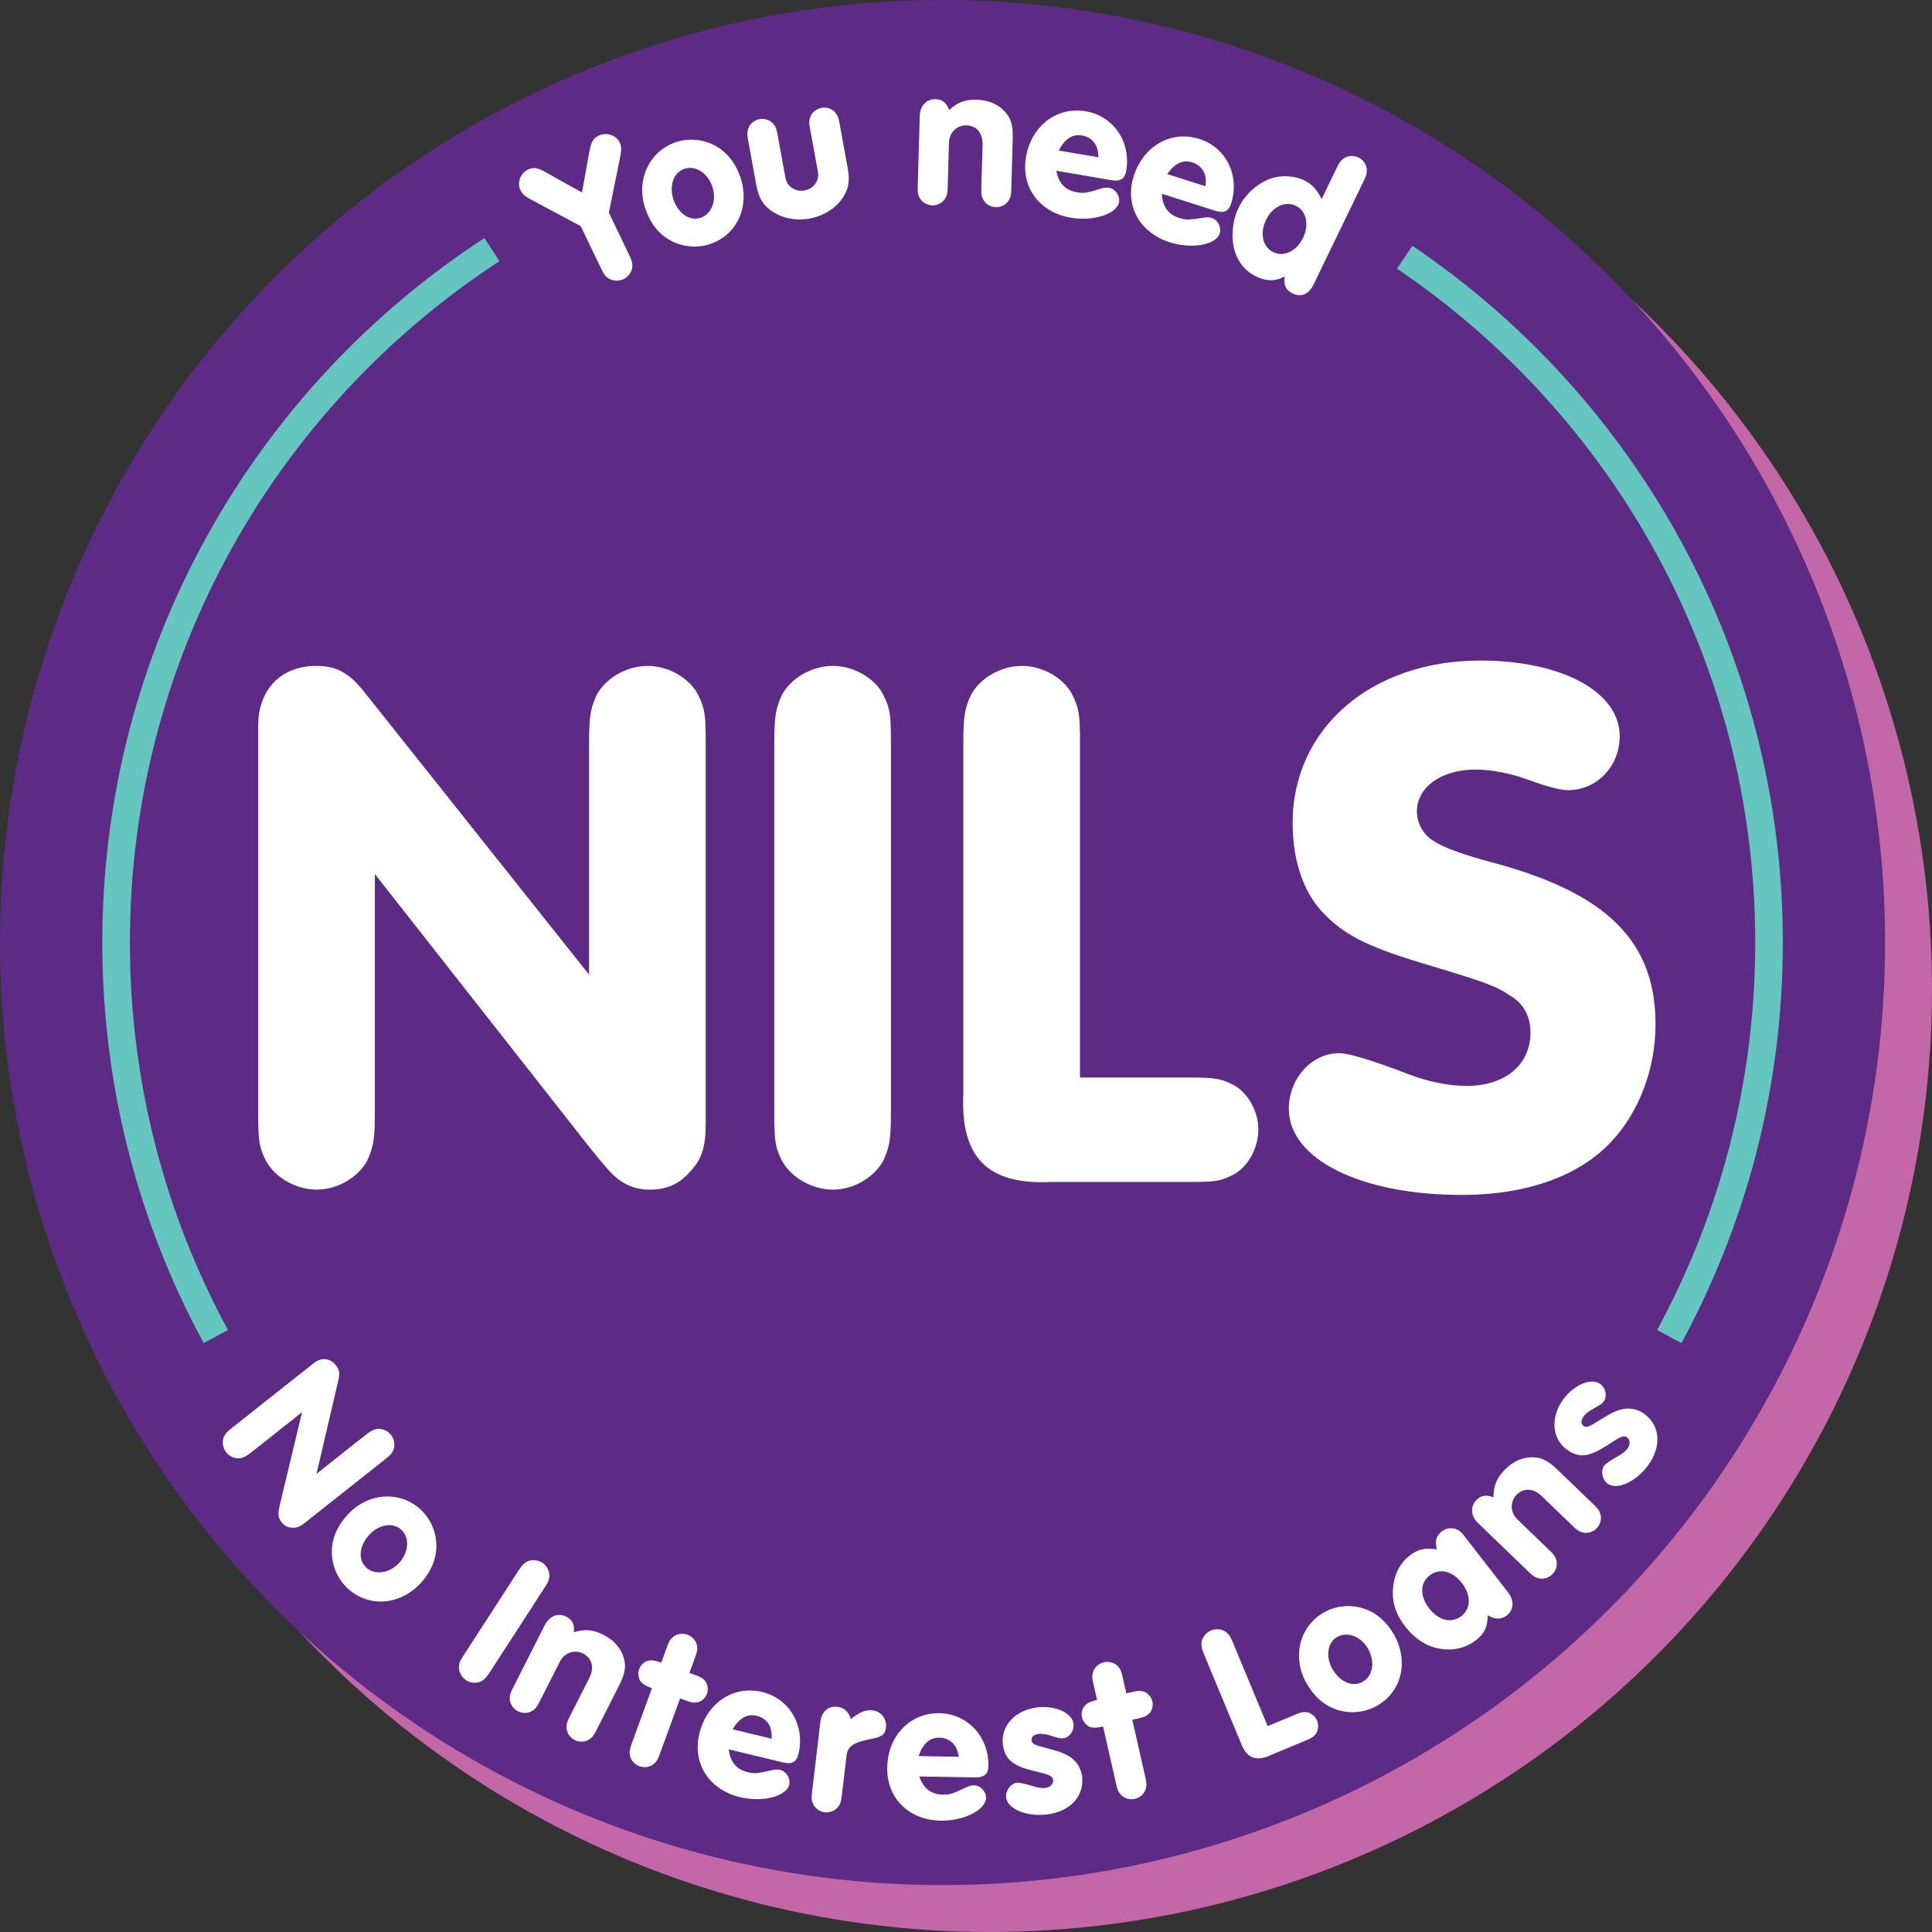 <?xml version="1.0" encoding="UTF-8"?> <svg xmlns="http://www.w3.org/2000/svg" id="Layer_1" viewBox="0 0 209.547 209.547"><rect x="0" y="0" width="209.547" height="209.547" fill="#333333" stroke="none"/><defs><style>.cls-1{fill:#fff;}.cls-1,.cls-2,.cls-3{stroke-width:0px;}.cls-2{fill:#c367a8;}.cls-4{fill:none;stroke:#65c6bf;stroke-miterlimit:10;stroke-width:2.993px;}.cls-3{fill:#5d2b85;}</style></defs><circle class="cls-2" cx="107.316" cy="107.316" r="102.231"></circle><circle class="cls-3" cx="102.231" cy="102.231" r="102.231"></circle><path class="cls-4" d="M181.05,144.963c6.901-12.702,10.821-27.259,10.821-42.732,0-30.942-15.677-58.222-39.521-74.331"></path><path class="cls-4" d="M53.357,27.075C28.816,43.067,12.592,70.754,12.592,102.231c0,15.471,3.919,30.026,10.819,42.728"></path><path class="cls-1" d="M68.176,27.508c.355.738.401.936.414,1.372-.028.553-.413,1.131-.952,1.39-.558.268-1.25.208-1.7-.115-.352-.272-.448-.422-.813-1.18l-2.137-4.445-5.317-2.842c-.726-.387-1.028-.659-1.22-1.058-.393-.817-.021-1.83.816-2.233.618-.297,1.042-.231,2.032.348l3.825,2.137.79-4.38c.196-1.125.429-1.507,1.027-1.794.817-.393,1.89-.05,2.264.728.211.438.215.804.043,1.672l-1.21,5.956,2.137,4.445Z"></path><path class="cls-1" d="M77.641,15.845c1.23.686,2.166,1.89,2.669,3.4,1.047,3.148-.368,6.251-3.306,7.229-1.427.474-3.042.313-4.335-.422-1.258-.7-2.16-1.869-2.69-3.464-1.019-3.064.431-6.202,3.347-7.173,1.406-.468,3.021-.306,4.314.429ZM73.036,21.618c.517,1.553,1.775,2.393,2.95,2.002,1.217-.405,1.77-1.894,1.275-3.384-.488-1.469-1.824-2.33-3.041-1.925-1.154.384-1.673,1.838-1.184,3.307Z"></path><path class="cls-1" d="M91.95,18.276c.206,1.131.118,2.001-.303,2.775-.7,1.341-2.157,2.348-3.831,2.654-1.675.305-3.394-.123-4.521-1.131-.667-.575-1.057-1.358-1.263-2.489l-.864-4.742c-.139-.761-.153-.961-.024-1.367.152-.522.658-.951,1.245-1.059.566-.103,1.191.12,1.517.555.263.334.317.504.459,1.287l.793,4.35c.123.674.313.977.75,1.279.408.263.874.358,1.353.27.479-.087.882-.341,1.17-.73.302-.437.373-.787.25-1.462l-.793-4.35c-.139-.761-.153-.961-.024-1.366.152-.522.658-.952,1.245-1.059.566-.103,1.191.12,1.517.555.263.334.317.504.46,1.287l.864,4.742Z"></path><path class="cls-1" d="M99.756,12.612c.033-1.149.717-1.882,1.712-1.854.73.021,1.184.366,1.471,1.17.976-.857,1.758-1.145,3.018-1.109,1.128.032,2.069.391,2.802,1.054.84.798,1.127,1.603,1.083,3.15l-.152,5.328c-.022.774-.05.972-.26,1.342-.257.479-.841.795-1.416.778-.597-.017-1.162-.365-1.391-.858-.188-.381-.206-.559-.183-1.355l.13-4.554c.036-1.26-.649-2.076-1.754-2.108-1.039-.03-1.859.788-1.89,1.871l-.134,4.687c-.022.774-.05.972-.26,1.342-.257.479-.841.795-1.416.778-.597-.017-1.162-.365-1.391-.858-.188-.382-.206-.559-.183-1.355l.213-7.45Z"></path><path class="cls-1" d="M114.571,18.524c.261,1.368.964,2.115,2.228,2.33.763.13.97.098,2.79-.445.211-.054.484-.075.723-.034.654.111,1.179.851,1.063,1.527-.222,1.308-2.763,2.132-5.225,1.712-3.422-.582-5.427-3.301-4.87-6.57.579-3.4,3.337-5.51,6.498-4.972,2.986.508,4.907,3.324,4.376,6.441-.152.894-.629,1.194-1.61,1.027l-5.972-1.016ZM119.149,17.06c-.049-.636-.113-.916-.258-1.255-.282-.586-.84-.995-1.494-1.106-1.068-.182-1.869.31-2.565,1.627l4.316.734Z"></path><path class="cls-1" d="M126.025,21.02c.068,1.391.66,2.229,1.882,2.618.738.234.947.232,2.825-.053.216-.024.489-.007.721.067.632.201,1.049,1.007.841,1.66-.403,1.264-3.033,1.727-5.415.969-3.309-1.053-4.916-4.024-3.91-7.185,1.046-3.288,4.072-4.994,7.128-4.022,2.887.919,4.398,3.975,3.439,6.989-.275.864-.79,1.095-1.738.793l-5.774-1.837ZM130.763,20.206c.04-.637.015-.923-.08-1.279-.197-.62-.694-1.103-1.326-1.304-1.033-.329-1.895.047-2.767,1.255l4.173,1.327Z"></path><path class="cls-1" d="M144.929,18.32c.337-.697.444-.866.787-1.118.431-.332,1.093-.38,1.631-.12.518.251.89.8.897,1.344.015.425-.042.594-.389,1.311l-5.387,11.128c-.511,1.055-1.347,1.412-2.283.959-.717-.347-.961-.858-.854-1.839-1.032.557-1.981.54-3.116-.01-1.334-.645-2.19-1.871-2.458-3.45-.205-1.353.004-2.799.592-4.014.752-1.553,2.249-2.818,3.777-3.233,1.075-.291,2.372-.179,3.288.265.876.424,1.447,1.02,1.925,2.062l1.59-3.284ZM137.323,23.828c-.713,1.473-.378,2.962.797,3.531,1.135.549,2.52-.131,3.214-1.564.684-1.413.358-2.922-.776-3.472-1.155-.559-2.551.092-3.235,1.505Z"></path><path class="cls-1" d="M27.351,157.449c-.641.508-.825.597-1.247.705-.546.094-1.194-.154-1.565-.623-.384-.485-.477-1.173-.26-1.683.189-.403.314-.53.973-1.052l8.791-6.957c.815-.644,1.764-.55,2.395.248.37.468.434.869.275,1.559l-2.385,10.206,5.254-4.158c.641-.507.825-.596,1.247-.705.546-.094,1.194.155,1.578.64.37.468.477,1.173.247,1.666-.189.403-.314.53-.973,1.051l-8.617,6.819c-.572.453-.901.572-1.415.527-.469-.023-.824-.222-1.112-.586-.261-.329-.362-.672-.329-1.093q.004-.172.199-1.032l2.355-9.815-5.41,4.281Z"></path><path class="cls-1" d="M47.328,167.705c-.005,1.408-.605,2.81-1.683,3.98-2.247,2.439-5.648,2.703-7.924.606-1.106-1.019-1.746-2.511-1.729-3.997.004-1.44.59-2.794,1.729-4.029,2.187-2.375,5.635-2.625,7.896-.543,1.089,1.003,1.729,2.495,1.712,3.983ZM40.048,166.469c-1.109,1.203-1.235,2.711-.324,3.55.943.869,2.514.633,3.578-.522,1.049-1.138,1.156-2.723.213-3.592-.895-.824-2.418-.574-3.466.564Z"></path><path class="cls-1" d="M56.161,170.462c.444-.687.59-.83.954-1.068.487-.264,1.18-.237,1.7.099.501.325.829.958.769,1.498-.049.443-.127.603-.583,1.308l-5.802,8.966c-.444.686-.59.83-.954,1.068-.487.264-1.18.237-1.681-.087-.52-.336-.829-.958-.787-1.51.049-.443.127-.603.583-1.308l5.802-8.966Z"></path><path class="cls-1" d="M59.074,176.291c.52-1.025,1.451-1.396,2.339-.947.651.33.915.835.831,1.686,1.248-.36,2.078-.286,3.202.284,1.006.509,1.704,1.235,2.085,2.147.419,1.08.336,1.93-.364,3.311l-2.409,4.753c-.35.69-.459.858-.807,1.103-.437.324-1.099.36-1.612.101-.533-.27-.895-.826-.892-1.369-.008-.426.053-.593.412-1.303l2.059-4.063c.57-1.124.298-2.154-.688-2.654-.927-.469-2.017-.08-2.506.887l-2.119,4.181c-.35.69-.46.858-.807,1.104-.437.324-1.099.36-1.612.099-.533-.27-.896-.826-.893-1.369-.008-.425.053-.593.412-1.303l3.368-6.647Z"></path><path class="cls-1" d="M71.621,190.089c-.265.727-.354.906-.67,1.192-.395.373-1.049.488-1.589.291-.561-.205-.987-.713-1.049-1.254-.058-.421-.018-.595.255-1.342l2.146-5.879c-.818-.275-1.222-.587-1.378-.997-.122-.374-.133-.731-.012-1.063.258-.707.912-1.08,1.677-.919q.223.034.721.216l.576-1.579c.265-.727.355-.906.663-1.17.395-.374,1.049-.488,1.61-.284.54.197.966.706,1.036,1.225.058.422.018.595-.255,1.343l-.576,1.579.561.205c.665.243.844.332,1.095.612.319.351.428.957.246,1.455-.182.498-.655.891-1.118.934-.393.045-.546.012-1.232-.238l-.561-.205-2.146,5.879Z"></path><path class="cls-1" d="M79.039,189.736c.168,1.382.818,2.176,2.064,2.475.752.181.961.164,2.813-.254.214-.039.488-.042.724.016.645.155,1.118.928.957,1.595-.311,1.29-2.901,1.939-5.33,1.354-3.375-.813-5.19-3.662-4.413-6.886.808-3.353,3.704-5.271,6.82-4.519,2.945.709,4.67,3.649,3.929,6.724-.213.881-.709,1.148-1.676.915l-5.89-1.419ZM83.705,188.585c-.006-.637-.051-.921-.172-1.269-.241-.605-.77-1.05-1.415-1.206-1.053-.254-1.886.182-2.669,1.449l4.256,1.025Z"></path><path class="cls-1" d="M88.977,186.772c.133-1.12.856-1.769,1.844-1.652.725.086,1.208.522,1.468,1.332,1.007-.793,1.615-1.033,2.361-.945.922.109,1.558.942,1.449,1.864-.091.768-.457,1.037-1.822,1.276-1.827.385-2.39.808-2.473,1.89l-.482,4.063c-.091.769-.137.964-.378,1.314-.299.454-.909.716-1.48.648-.593-.071-1.125-.467-1.309-.979-.153-.396-.155-.575-.061-1.366l.883-7.445Z"></path><path class="cls-1" d="M99.708,192.679c.465,1.313,1.273,1.945,2.556,1.966.774.012.974-.051,2.69-.864.2-.085.467-.147.71-.143.663.011,1.294.662,1.283,1.347-.021,1.327-2.407,2.527-4.905,2.486-3.471-.056-5.865-2.438-5.812-5.754.056-3.449,2.462-5.953,5.668-5.902,3.029.049,5.355,2.541,5.304,5.703-.015.906-.441,1.275-1.436,1.259l-6.057-.098ZM104.011,190.538c-.145-.621-.251-.889-.445-1.201-.367-.537-.981-.856-1.644-.866-1.083-.018-1.801.59-2.288,1.997l4.377.071Z"></path><path class="cls-1" d="M116.439,186.969c.086.725-.426,1.476-1.085,1.554-.351.042-.373.044-1.414-.277-.509-.162-.94-.222-1.269-.182-.527.062-.83.321-.788.672.049.417.238.506,1.824.919,1.496.401,1.988.61,2.627,1.113.57.489.937,1.135,1.031,1.926.253,2.131-1.306,3.808-3.832,4.109-2.196.261-4.259-.607-4.406-1.837-.089-.747.486-1.528,1.167-1.609q.373-.044,1.737.372c.556.179.986.239,1.337.197.527-.063.905-.441.856-.859-.044-.374-.31-.542-1.342-.798-1.674-.402-2.139-.569-2.735-.899-.834-.458-1.249-1.144-1.375-2.197-.238-1.999,1.363-3.704,3.735-3.986,1.955-.233,3.79.596,3.932,1.782Z"></path><path class="cls-1" d="M124.194,192.635c.171.755.193.954.082,1.365-.13.529-.617.979-1.178,1.106-.582.132-1.216-.064-1.561-.485-.277-.323-.338-.49-.514-1.267l-1.383-6.104c-.836.212-1.345.169-1.699-.091-.305-.248-.508-.542-.586-.888-.166-.733.181-1.401.912-1.68q.206-.092.724-.209l-.372-1.639c-.171-.755-.194-.954-.077-1.343.13-.529.617-.979,1.199-1.111.561-.127,1.195.07,1.535.469.277.323.338.49.514,1.266l.372,1.639.582-.132c.69-.157.889-.179,1.252-.08.459.123.878.572.995,1.09.118.518-.067,1.104-.433,1.39-.306.251-.452.307-1.164.468l-.582.132,1.383,6.104Z"></path><path class="cls-1" d="M140.412,186c.674-.281.846-.328,1.24-.301.493.034.992.426,1.195.916.213.51.139,1.14-.184,1.514-.259.299-.393.379-1.087.668l-3.696,1.538c-1.661.787-2.701.358-3.333-1.391l-3.9-9.371c-.314-.756-.35-.957-.339-1.392.058-.551.473-1.107,1.045-1.345.551-.229,1.259-.14,1.67.215.336.291.425.446.748,1.222l3.721,8.943,2.919-1.215Z"></path><path class="cls-1" d="M147.901,174.462c1.341.431,2.494,1.428,3.283,2.81,1.643,2.881.864,6.2-1.824,7.734-1.306.744-2.921.902-4.333.436-1.37-.44-2.483-1.409-3.316-2.868-1.599-2.803-.793-6.165,1.876-7.687,1.287-.734,2.902-.892,4.314-.424ZM144.518,181.025c.811,1.421,2.209,1.997,3.284,1.384,1.114-.636,1.365-2.204.587-3.568-.766-1.344-2.244-1.926-3.358-1.291-1.056.602-1.28,2.129-.513,3.474Z"></path><path class="cls-1" d="M163.548,172.681c.705.908.656,1.926-.112,2.523-.611.475-1.288.468-2.079-.009-.022,1.306-.343,1.974-1.286,2.707-.943.733-2.057,1.066-3.293.989-1.705-.103-3.161-.933-4.368-2.487-1.099-1.415-1.507-2.806-1.287-4.433.172-1.365.768-2.473,1.763-3.245.908-.706,1.653-.864,2.97-.683-.25-.898-.082-1.476.529-1.951.716-.556,1.723-.414,2.292.32l4.87,6.27ZM154.991,174.426c1.045,1.345,2.435,1.693,3.518.852,1.048-.814,1.059-2.278.041-3.589-1.017-1.31-2.425-1.644-3.491-.817-1.048.814-1.072,2.261-.068,3.554Z"></path><path class="cls-1" d="M160.341,165.225c-.828-.797-.909-1.797-.219-2.513.506-.526,1.067-.63,1.855-.301.023-1.299.336-2.07,1.211-2.978.782-.813,1.681-1.267,2.664-1.363,1.155-.084,1.943.245,3.058,1.319l3.837,3.696c.557.537.685.691.818,1.094.182.513.022,1.157-.377,1.571-.414.43-1.052.614-1.571.452-.409-.118-.551-.225-1.125-.776l-3.28-3.16c-.908-.874-1.971-.917-2.739-.121-.721.748-.668,1.905.112,2.657l3.376,3.251c.557.537.686.69.818,1.095.182.512.022,1.156-.377,1.57-.414.43-1.052.614-1.571.451-.409-.117-.552-.224-1.125-.776l-5.366-5.168Z"></path><path class="cls-1" d="M173.569,150.112c.586.435.781,1.323.386,1.856-.211.284-.224.302-1.172.837-.467.259-.806.531-1.004.797-.316.426-.336.824-.052,1.035.337.25.531.174,1.92-.696,1.318-.812,1.808-1.027,2.612-1.146.747-.08,1.469.098,2.108.573,1.723,1.277,1.872,3.563.357,5.605-1.317,1.776-3.364,2.68-4.359,1.943-.604-.448-.777-1.403-.369-1.953q.224-.302,1.463-1.007c.512-.281.851-.553,1.061-.837.316-.426.3-.961-.037-1.211-.302-.224-.607-.147-1.501.428-1.441.941-1.882,1.164-2.531,1.371-.905.292-1.689.124-2.541-.509-1.616-1.199-1.757-3.533-.334-5.451,1.172-1.58,3.034-2.346,3.994-1.635Z"></path><path class="cls-1" d="M40.657,120.594c0,3.06-.165,3.804-.827,5.292-.992,1.819-3.225,3.142-5.457,3.142-2.315,0-4.548-1.323-5.54-3.142-.744-1.488-.827-2.15-.827-5.292v-41.92c0-3.886,2.48-6.449,6.284-6.449,2.233,0,3.555.744,5.209,2.811l24.392,30.676v-25.053c0-3.059.165-3.804.827-5.292.992-1.819,3.225-3.142,5.54-3.142,2.233,0,4.547,1.323,5.457,3.142.744,1.488.827,2.15.827,5.292v41.094c0,2.729-.413,3.969-1.736,5.374-1.158,1.324-2.563,1.902-4.3,1.902-1.571,0-2.811-.496-3.969-1.571q-.496-.413-2.563-2.977l-23.317-29.683v25.797Z"></path><path class="cls-1" d="M83.981,80.658c0-3.059.165-3.804.827-5.292.992-1.819,3.225-3.142,5.54-3.142,2.233,0,4.547,1.323,5.457,3.142.744,1.488.827,2.15.827,5.292v39.936c0,3.06-.165,3.804-.827,5.292-.992,1.819-3.224,3.142-5.457,3.142-2.315,0-4.548-1.323-5.54-3.142-.744-1.488-.827-2.15-.827-5.292v-39.936Z"></path><path class="cls-1" d="M128.959,116.873c2.729,0,3.39.083,4.713.744,1.654.827,2.811,2.894,2.811,4.878,0,2.067-1.158,4.134-2.811,4.961-1.323.662-1.902.744-4.713.744h-14.966c-6.863.33-9.839-2.646-9.509-9.591v-37.952c0-3.059.165-3.804.827-5.292.992-1.819,3.225-3.142,5.54-3.142,2.233,0,4.547,1.323,5.457,3.142.744,1.488.827,2.15.827,5.292v36.215h11.824Z"></path><path class="cls-1" d="M175.673,79.831c0,3.307-2.48,5.871-5.622,5.871q-1.24,0-4.382-1.158c-1.819-.661-3.886-1.075-5.623-1.075-3.72,0-6.366,1.902-6.366,4.547,0,1.24.661,2.48,1.736,3.142q1.488,1.075,6.78,2.48c12.154,3.307,17.364,8.516,17.364,17.446,0,4.796-1.736,9.426-4.713,12.651-3.473,3.804-9.261,5.871-16.289,5.871-10.997,0-18.769-3.886-18.769-9.343,0-3.307,2.48-6.036,5.457-6.036q1.571,0,7.607,2.315c1.902.745,4.3,1.241,6.201,1.241,4.217,0,6.945-2.315,6.945-5.788,0-1.736-.744-3.142-2.15-3.969-1.571-1.075-2.729-1.488-8.764-3.307-6.449-1.902-9.013-3.142-11.328-5.457-2.315-2.233-3.555-5.788-3.555-10.005,0-10.253,8.516-17.612,20.34-17.612,8.847,0,15.131,3.39,15.131,8.186Z"></path></svg> 